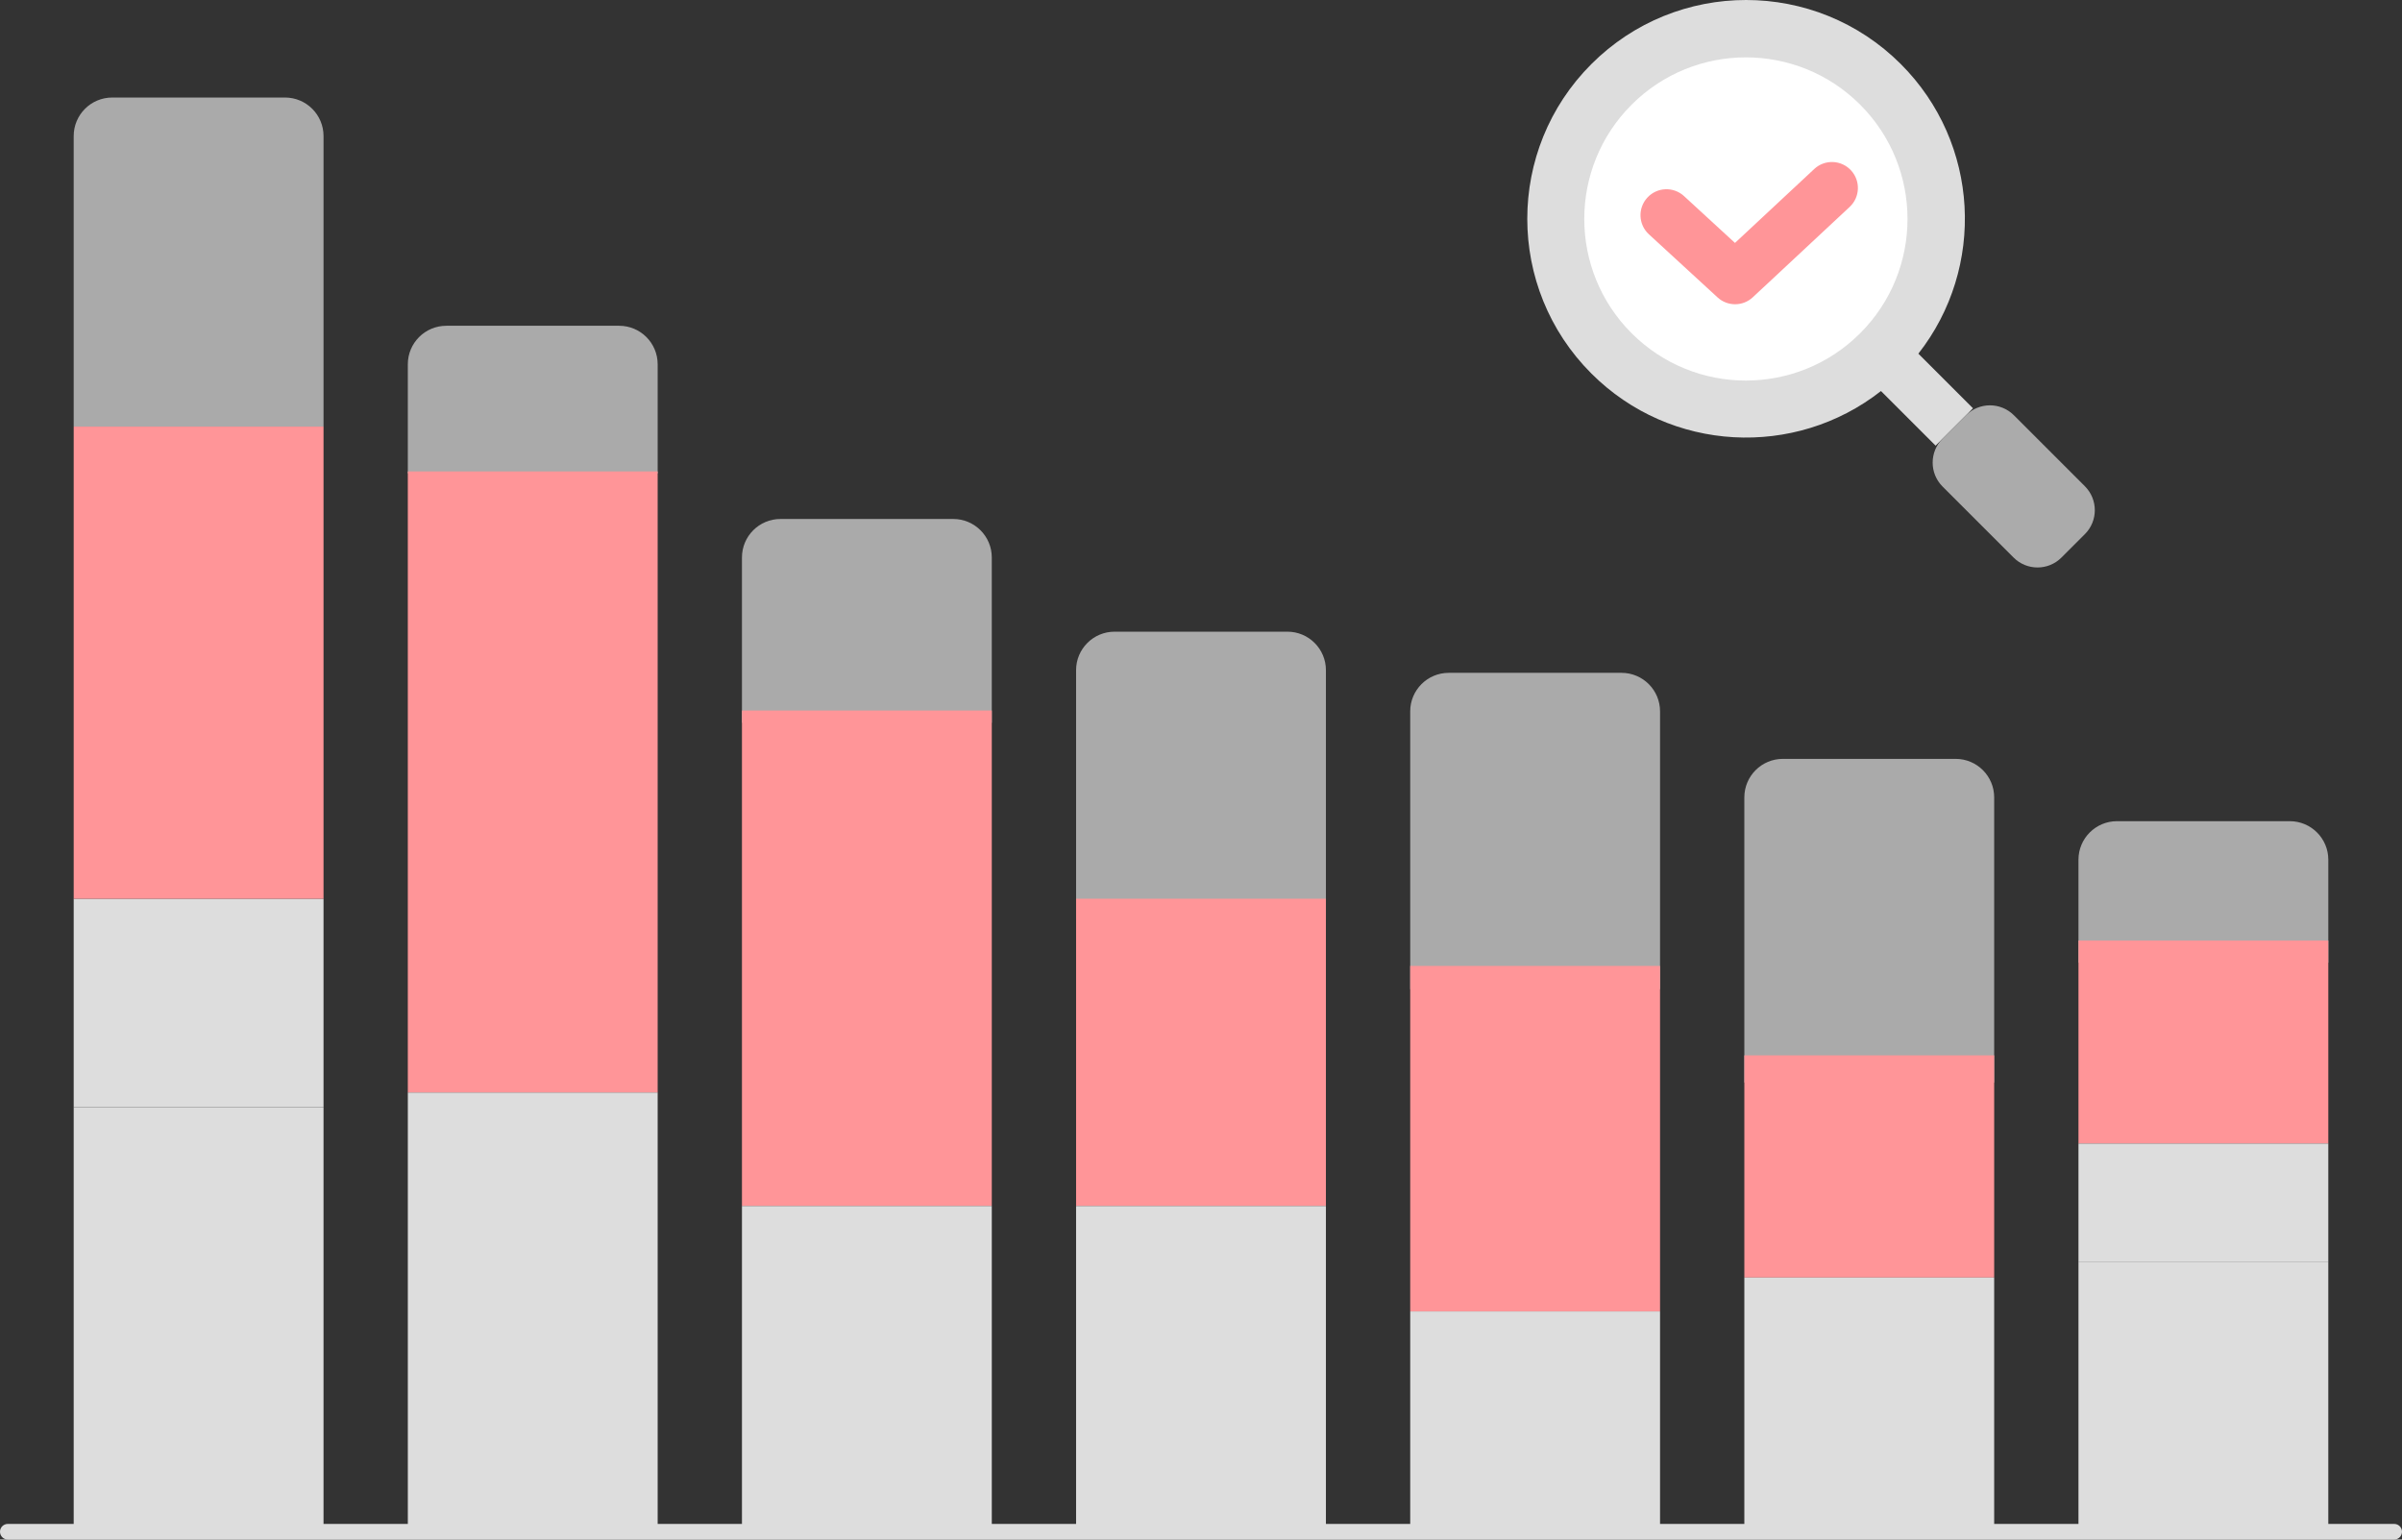 <?xml version="1.0" encoding="utf-8"?>
<!-- Generator: Adobe Illustrator 26.1.0, SVG Export Plug-In . SVG Version: 6.00 Build 0)  -->
<svg version="1.1" id="_x33__xA0_画像_00000152233745446888484470000004205196763068130235_"
	 xmlns="http://www.w3.org/2000/svg" xmlns:xlink="http://www.w3.org/1999/xlink" x="0px" y="0px"
	 viewBox="0 0 703.802 451.138" style="enable-background:new 0 0 703.802 451.138;" xml:space="preserve">
<rect x="0" y="0" width="703.802" height="451.138" fill="#333333" stroke="none"/>
<style type="text/css">
	.st0{fill:#AAAAAA;}
	.st1{fill:#DDDDDD;}
	.st2{fill:#FF9598;}
	.st3{fill:#FFFFFF;}
	.st4{fill:#ABABAB;}
</style>
<g>
	<path class="st0" d="M94.797,125.003h-73.203V39.866c0-6.232,5.052-11.285,11.285-11.285
		h50.634c6.232,0,11.285,5.052,11.285,11.285V125.003z"/>
	<rect x="21.594" y="263.359" class="st1" width="73.203" height="61.097"/>
	<rect x="21.594" y="125.003" class="st2" width="73.203" height="138.356"/>
	<path class="st0" d="M192.699,138.714h-73.203v-31.966c0-6.232,5.052-11.285,11.285-11.285
		h50.634c6.232,0,11.285,5.052,11.285,11.285V138.714z"/>
	<rect x="119.496" y="138.147" class="st2" width="73.203" height="182.02"/>
	<path class="st0" d="M290.601,211.799h-73.203V163.367c0-6.232,5.052-11.285,11.285-11.285
		H279.316c6.232,0,11.285,5.052,11.285,11.285V211.799z"/>
	<rect x="217.398" y="208.207" class="st2" width="73.203" height="145.194"/>
	<path class="st0" d="M388.503,269.332h-73.203v-72.943c0-6.232,5.052-11.285,11.285-11.285
		h50.634c6.232,0,11.285,5.052,11.285,11.285V269.332z"/>
	<rect x="315.299" y="263.359" class="st2" width="73.203" height="90.042"/>
	<path class="st0" d="M486.405,289.873h-73.203V208.452c0-6.232,5.052-11.285,11.285-11.285
		h50.634c6.232,0,11.285,5.052,11.285,11.285V289.873z"/>
	<rect x="413.201" y="283.05" class="st2" width="73.203" height="101.24"/>
	<path class="st0" d="M584.306,317.216h-73.203v-83.552c0-6.232,5.052-11.285,11.285-11.285
		h50.634c6.232,0,11.285,5.052,11.285,11.285V317.216z"/>
	<rect x="511.103" y="309.262" class="st2" width="73.203" height="65.105"/>
	<path class="st0" d="M682.208,282.105h-73.203v-30.182c0-6.232,5.052-11.285,11.285-11.285
		h50.634c6.232,0,11.285,5.052,11.285,11.285V282.105z"/>
	<rect x="609.005" y="275.603" class="st2" width="73.203" height="59.502"/>
	<g>
		<rect x="609.005" y="335.105" class="st1" width="73.203" height="34.592"/>
		<path class="st1" d="M701.516,446.567h-19.308v-76.87h-73.203v76.87h-24.698v-72.2
			h-73.203v72.2h-24.699v-62.278h-73.203v62.278h-24.699V353.401h-73.203v93.166
			h-24.698V353.401h-73.203v93.166h-24.699v-66.851h0v-59.549h-73.203v59.549h0
			v66.851h-24.699V324.456H21.594v122.111H2.286C1.023,446.567,0,447.591,0,448.853
			c0,1.262,1.023,2.286,2.286,2.286h699.231c1.263,0,2.286-1.023,2.286-2.286
			C703.802,447.591,702.779,446.567,701.516,446.567z"/>
	</g>
</g>
<path class="st1" d="M578.098,119.641l-16.005-16.005
	c19.748-25.16,18.048-61.673-5.136-84.857c-25.039-25.039-65.636-25.039-90.675,0
	c-25.039,25.039-25.039,65.636,0,90.675c23.184,23.184,59.697,24.885,84.857,5.136
	l16.005,16.004L578.098,119.641z"/>
<ellipse transform="matrix(0.707 -0.707 0.707 0.707 104.512 380.549)" class="st3" cx="511.62" cy="64.117" rx="47.362" ry="47.362"/>
<path class="st4" d="M569.187,128.552l6.868-6.868c3.874-3.874,10.154-3.874,14.027,0
	l20.807,20.807c3.874,3.874,3.874,10.154,0,14.027l-6.868,6.868
	c-3.874,3.874-10.154,3.874-14.027,0l-20.807-20.807
	C565.314,138.706,565.314,132.425,569.187,128.552z"/>
<path class="st2" d="M508.398,89.155c-1.845,0-3.691-0.668-5.146-2.006l-20.118-18.493
	c-3.092-2.842-3.294-7.652-0.452-10.744c2.843-3.093,7.653-3.294,10.744-0.453
	l14.934,13.727l23.225-21.667c3.071-2.865,7.882-2.698,10.747,0.373
	c2.865,3.071,2.697,7.883-0.373,10.747l-28.374,26.47
	C512.124,88.473,510.261,89.155,508.398,89.155z"/>
</svg>
